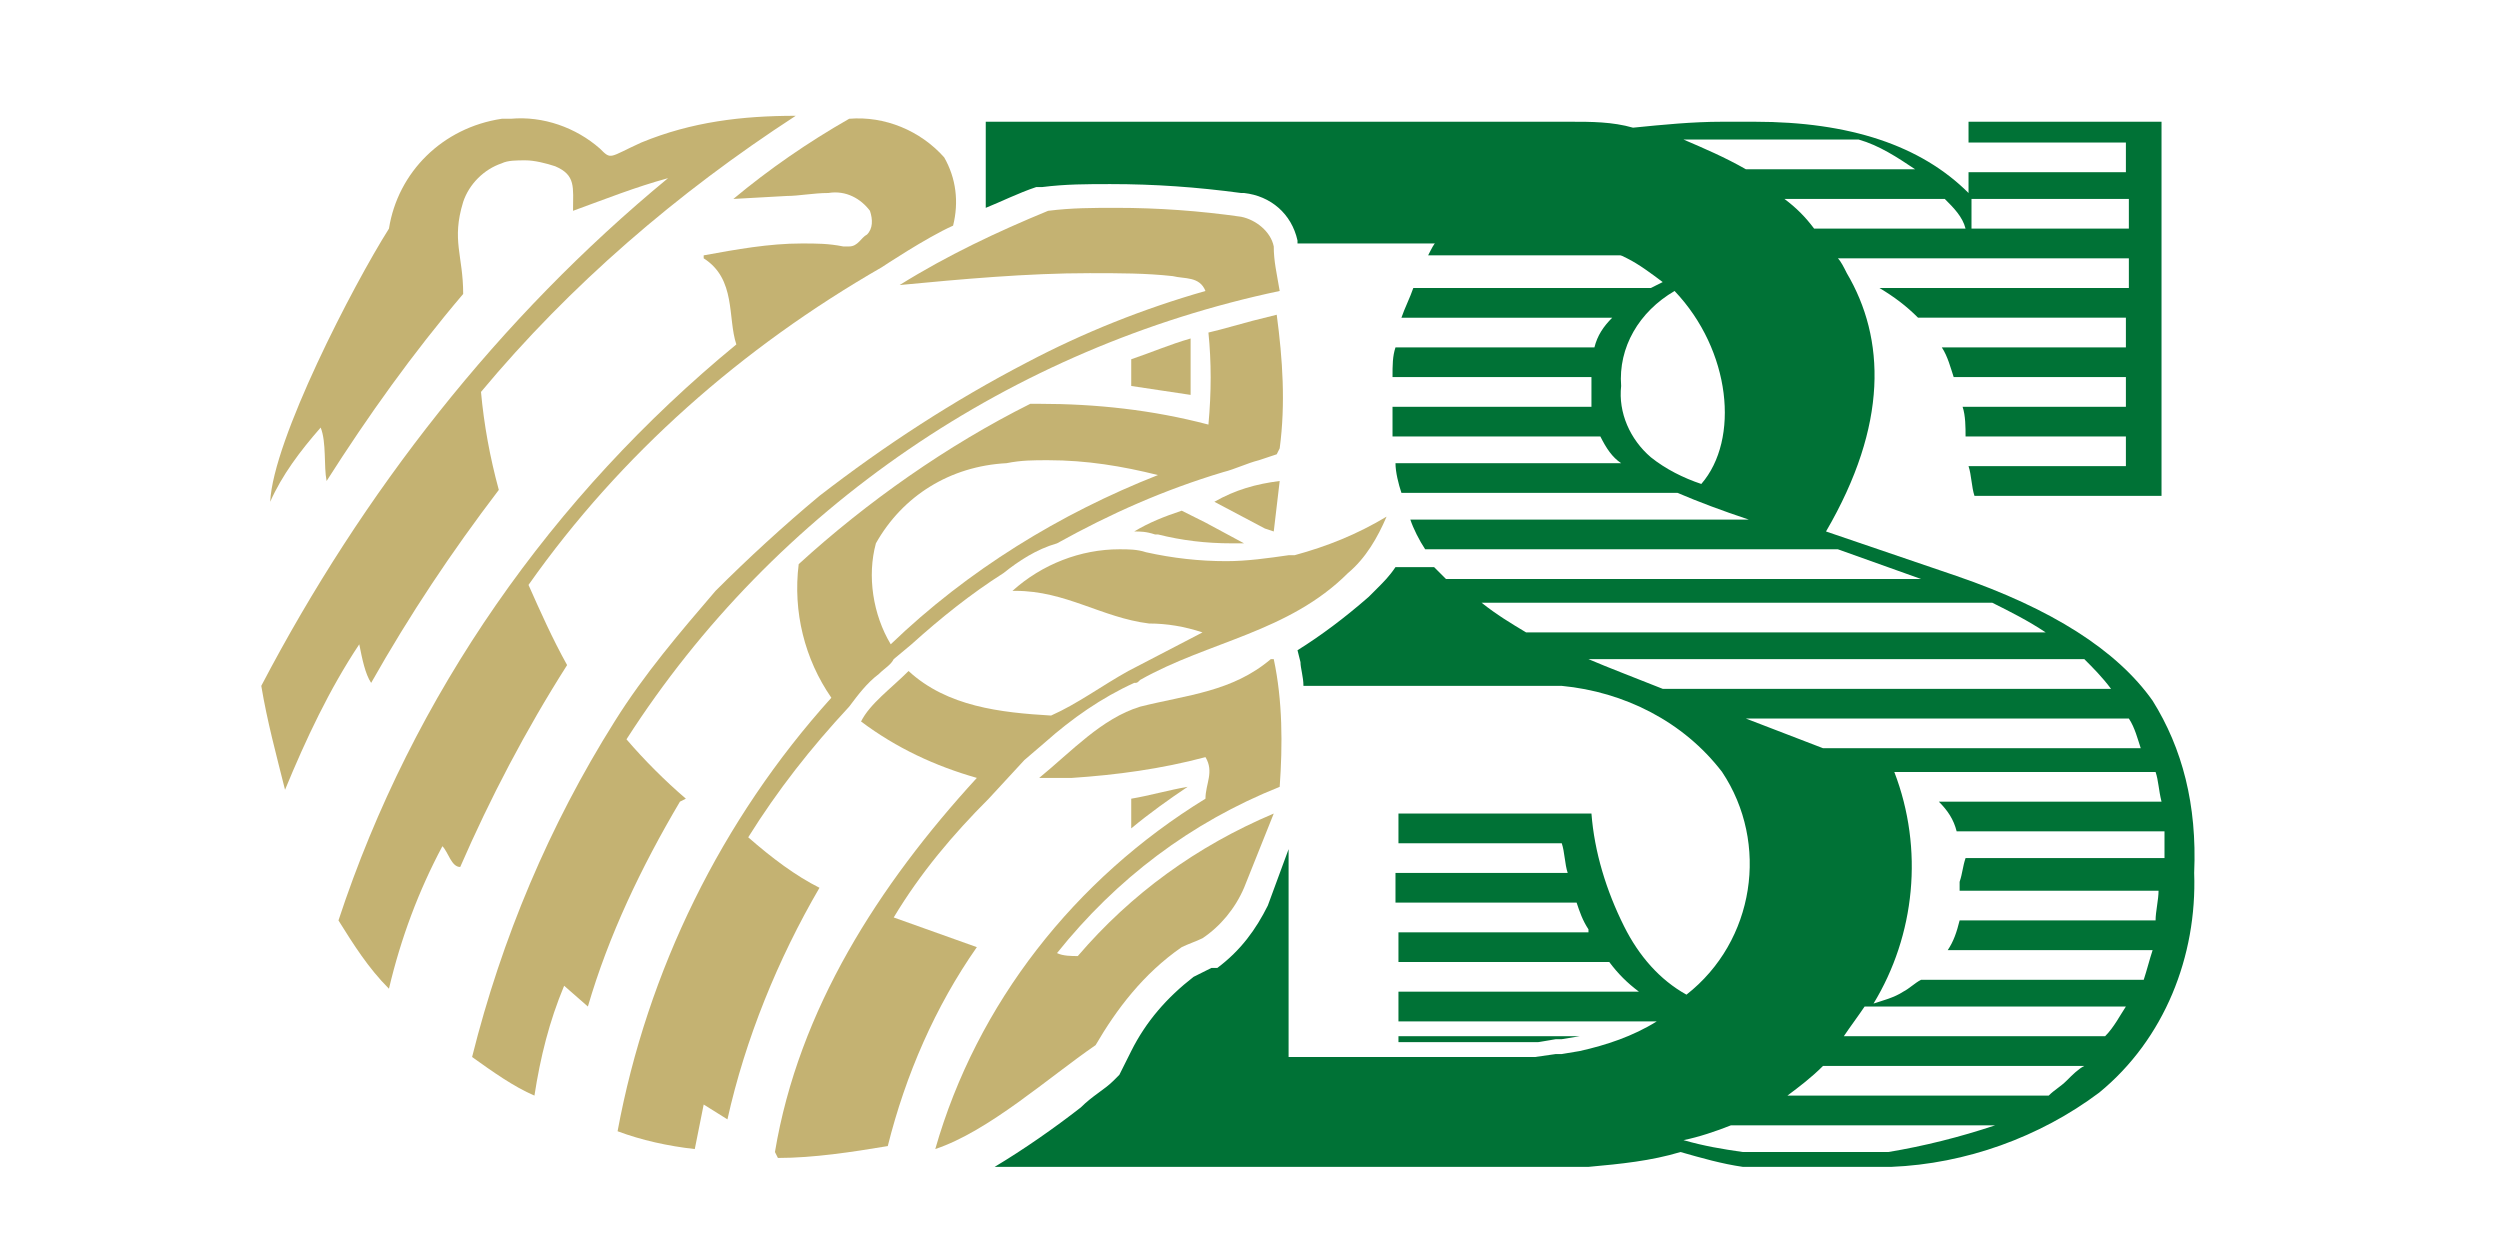 <?xml version="1.0" encoding="utf-8"?>
<svg version="1.1" id="Layer_1" xmlns="http://www.w3.org/2000/svg" xmlns:xlink="http://www.w3.org/1999/xlink" x="0px" y="0px"
	 viewBox="-210.7 375.4 84.2 42.3" style="enable-background:new -210.7 375.4 84.2 42.3;" xml:space="preserve">
<style type="text/css">
	.st0{display:none;fill:#007236;}
	.st1{fill:#007236;}
	.st2{fill:#C4B272;}
</style>
<title>logo</title>
<g>
	<rect x="-131.3" y="379.8" class="st0" width="0.6" height="35"/>
	<path class="st1" d="M-157.3,383.5h-5c-0.1,0.1-0.2,0.3-0.3,0.5l0,0h6.7l0,0C-156.3,383.8-156.8,383.6-157.3,383.5"/>
	<path class="st1" d="M-158.3,410.4h0.2l0.6-0.1h-6.1v0.2h4.7L-158.3,410.4"/>
	<path class="st1" d="M-138.2,399c-1.2-1.7-3.4-3.1-6.6-4.2l-4.4-1.5l0,0c2.1-3.6,2-6.5,0.7-8.7c-0.1-0.2-0.2-0.4-0.3-0.5h9.8v1
		h-8.4c0.5,0.3,0.9,0.6,1.3,1l0,0h7v1h-6.2c0.2,0.3,0.3,0.7,0.4,1l0,0h5.8v1h-5.5c0.1,0.3,0.1,0.7,0.1,1l0,0h5.4v1h-5.3
		c0.1,0.3,0.1,0.7,0.2,1h6.3v-12.6h-6.5v0.7h5.3v1h-5.3v0.7c-1.6-1.6-4-2.4-7.2-2.4h-1.1c-1,0-2,0.1-3,0.2c-0.7-0.2-1.4-0.2-2.1-0.2
		h-19.7v2.9c0.5-0.2,1.1-0.5,1.7-0.7h0.1h0.1c0.8-0.1,1.5-0.1,2.3-0.1c1.5,0,2.9,0.1,4.4,0.3h0.1c0.9,0.1,1.6,0.7,1.8,1.6v0.1h9.8
		c0.5,0.1,0.9,0.3,1.3,0.5l0,0c0.4,0.2,0.8,0.5,1.2,0.8l-0.4,0.2h-8c-0.1,0.3-0.3,0.7-0.4,1l0,0h7.1c-0.3,0.3-0.5,0.6-0.6,1h-6.7
		c-0.1,0.3-0.1,0.6-0.1,1l0,0h6.7c0,0.2,0,0.3,0,0.5c0,0.2,0,0.3,0,0.5h-6.7c0,0.1,0,0.2,0,0.4s0,0.4,0,0.6l0,0h7
		c0.2,0.4,0.4,0.7,0.7,0.9h0.1h-7.7c0,0.3,0.1,0.7,0.2,1l0,0h9.3c0.7,0.3,1.5,0.6,2.4,0.9h0.1h-11.5c0.1,0.3,0.3,0.7,0.5,1l0,0h13.9
		l2.8,1H-162l-0.4-0.4h-1.3c-0.2,0.3-0.4,0.5-0.6,0.7l-0.3,0.3l0,0l0,0c-0.8,0.7-1.6,1.3-2.4,1.8l0.1,0.4c0,0.2,0.1,0.5,0.1,0.8h8.7
		c2.1,0.2,4.1,1.2,5.4,2.9c1.6,2.4,1.1,5.7-1.2,7.5c-0.9-0.5-1.6-1.3-2.1-2.3c-0.6-1.2-1-2.5-1.1-3.8h-6.5v1h5.5
		c0.1,0.3,0.1,0.7,0.2,1h-5.8v1h6.1c0.1,0.3,0.2,0.6,0.4,0.9v0.1h-6.4v1h7.1c0.3,0.4,0.6,0.7,1,1h-8.1v1h8.7c-0.8,0.5-1.7,0.8-2.6,1
		l-0.6,0.1h-0.2l-0.7,0.1h-8.3v-7l-0.7,1.9c-0.4,0.8-0.9,1.5-1.7,2.1h-0.1h-0.1c-0.2,0.1-0.4,0.2-0.6,0.3c-0.9,0.7-1.6,1.5-2.1,2.5
		l0,0l0,0c-0.1,0.2-0.2,0.4-0.3,0.6l-0.1,0.2l-0.2,0.2c-0.3,0.3-0.7,0.5-1.1,0.9c-0.9,0.7-1.9,1.4-2.9,2h18.9c0.4,0,0.7,0,1.1,0
		c1.1-0.1,2.1-0.2,3.1-0.5c0.7,0.2,1.4,0.4,2.1,0.5h2.6h0.9h0.9h0.4h0.2c2.5-0.1,5-1,7-2.5c2.2-1.8,3.3-4.6,3.2-7.4
		C-136.7,402.5-137.2,400.6-138.2,399 M-144.3,382.1h5.3v1h-5.3V382.1z M-144.5,383.1h-5.1c-0.3-0.4-0.6-0.7-1-1h5.4
		C-144.9,382.4-144.6,382.7-144.5,383.1L-144.5,383.1z M-148.1,380.1c0.7,0.2,1.3,0.6,1.9,1h-5.7c-0.7-0.4-1.4-0.7-2.1-1H-148.1z
		 M-155.1,390.8c-0.7-0.6-1.1-1.5-1-2.4c-0.1-1.3,0.6-2.5,1.8-3.2c1.9,2,2.2,5,0.9,6.5C-154,391.5-154.6,391.2-155.1,390.8z
		 M-160.8,395.7h17.2c0.6,0.3,1.2,0.6,1.8,1h-17.5C-159.8,396.4-160.3,396.1-160.8,395.7z M-157.2,397.6h16.7c0.3,0.3,0.6,0.6,0.9,1
		h-15.1C-155.7,398.2-156.5,397.9-157.2,397.6z M-151.9,399.6h12.9c0.2,0.3,0.3,0.7,0.4,1h-10.7L-151.9,399.6z M-147.1,414.2h-4.9
		c-0.7-0.1-1.3-0.2-2-0.4c0.5-0.1,1.1-0.3,1.6-0.5h8.9C-144.7,413.7-145.9,414-147.1,414.2L-147.1,414.2z M-141.1,411.8
		c-0.2,0.2-0.4,0.3-0.6,0.5h-8.8c0.4-0.3,0.8-0.6,1.2-1h8.8C-140.7,411.4-140.9,411.6-141.1,411.8L-141.1,411.8z M-139.8,410.3h-8.8
		c0.2-0.3,0.5-0.7,0.7-1h8.8C-139.3,409.6-139.5,410-139.8,410.3L-139.8,410.3z M-144.7,405.1c0,0.1,0,0.2,0,0.3l0,0h6.7
		c0,0.3-0.1,0.7-0.1,1h-6.6c-0.1,0.4-0.2,0.7-0.4,1l0,0h6.9c-0.1,0.3-0.2,0.7-0.3,1h-7.5c-0.2,0.1-0.4,0.3-0.6,0.4
		c-0.3,0.2-0.7,0.3-1,0.4c1.4-2.3,1.7-5.2,0.7-7.8h0.1h8.7c0.1,0.3,0.1,0.6,0.2,1h-7.5c0.3,0.3,0.5,0.6,0.6,1l0,0h7
		c0,0.3,0,0.6,0,0.8c0,0,0,0.1,0,0.1h-6.7C-144.6,404.6-144.6,404.8-144.7,405.1L-144.7,405.1z"/>
	<path class="st2" d="M-172.6,403.3c0.6-0.5,1.3-1,1.9-1.4c-0.6,0.1-1.3,0.3-1.9,0.4V403.3z"/>
	<path class="st2" d="M-170.9,392.6c-0.6,0.2-1.1,0.4-1.6,0.7c0.2,0,0.4,0,0.7,0.1h0.1c0.8,0.2,1.6,0.3,2.5,0.3h0.4l-1.3-0.7
		L-170.9,392.6z"/>
	<path class="st2" d="M-172.6,387.5v0.9c0.7,0.1,1.3,0.2,2,0.3c0-0.5,0-1,0-1.4c0-0.1,0-0.3,0-0.5C-171.3,387-172,387.3-172.6,387.5
		"/>
	<path class="st2" d="M-192.9,395.1c3.1-4.4,7.2-8,11.9-10.7c0,0,1.5-1,2.4-1.4c0.2-0.8,0.1-1.6-0.3-2.3c-0.8-0.9-2-1.4-3.2-1.3
		c-1.4,0.8-2.7,1.7-3.9,2.7l1.8-0.1c0.4,0,0.9-0.1,1.4-0.1c0.6-0.1,1.1,0.2,1.4,0.6c0.1,0.3,0.1,0.6-0.1,0.8
		c-0.2,0.1-0.3,0.4-0.6,0.4c-0.1,0-0.1,0-0.2,0c-0.5-0.1-0.9-0.1-1.4-0.1c-1.1,0-2.2,0.2-3.3,0.4v0.1c1.1,0.7,0.8,2,1.1,2.9
		c-6.2,5.1-10.9,11.8-13.4,19.4c0.5,0.8,1,1.6,1.7,2.3c0.4-1.7,1-3.3,1.8-4.8c0.2,0.2,0.3,0.7,0.6,0.7c1-2.3,2.2-4.6,3.6-6.8
		C-192.1,396.9-192.5,396-192.9,395.1"/>
	<path class="st2" d="M-185.5,403.6c1-1.6,2.1-3,3.4-4.4c0.3-0.4,0.6-0.8,1-1.1c0.2-0.2,0.4-0.3,0.5-0.5l0.6-0.5
		c1-0.9,2-1.7,3.1-2.4c0.5-0.4,1.1-0.8,1.8-1c1.8-1,3.6-1.8,5.6-2.4c0.4-0.1,0.8-0.3,1.2-0.4l0.6-0.2l0.1-0.2c0.2-1.5,0.1-3-0.1-4.5
		l-0.8,0.2l-1.1,0.3l-0.4,0.1c0.1,1,0.1,2,0,3.1c-1.9-0.5-3.8-0.7-5.7-0.7h-0.3c-2.8,1.4-5.5,3.3-7.8,5.4c-0.2,1.6,0.2,3.2,1.1,4.5
		c-3.7,4.1-6.2,9.2-7.2,14.6c0.8,0.3,1.7,0.5,2.6,0.6c0.1-0.5,0.2-1,0.3-1.5l0.8,0.5c0.6-2.7,1.7-5.4,3.1-7.8
		C-183.9,404.9-184.7,404.3-185.5,403.6 M-181.2,393.7c0.9-1.6,2.5-2.6,4.4-2.7c0.5-0.1,0.9-0.1,1.4-0.1c1.3,0,2.5,0.2,3.7,0.5
		c-3.3,1.3-6.4,3.2-9,5.7C-181.3,396.1-181.5,394.8-181.2,393.7C-181.2,393.7-181.2,393.7-181.2,393.7z"/>
	<path class="st2" d="M-180.6,406.3c0.9-1.5,2-2.8,3.2-4l1.2-1.3l0.7-0.6c0.9-0.8,1.9-1.5,3-2c0.1,0,0.1,0,0.2-0.1
		c2.3-1.3,5-1.6,7-3.6c0.6-0.5,1-1.2,1.3-1.9c-1,0.6-2,1-3.1,1.3h-0.2c-0.7,0.1-1.4,0.2-2.1,0.2c-0.9,0-1.8-0.1-2.7-0.3
		c-0.3-0.1-0.6-0.1-0.9-0.1c-1.3,0-2.6,0.5-3.6,1.4h0.1c1.7,0,2.9,0.9,4.5,1.1c0.6,0,1.2,0.1,1.8,0.3l-2.5,1.3
		c-0.9,0.5-1.7,1.1-2.6,1.5c-1.7-0.1-3.5-0.3-4.8-1.5c-0.6,0.6-1.3,1.1-1.6,1.7c1.2,0.9,2.5,1.5,3.9,1.9c-3.3,3.6-6,7.8-6.8,12.6
		l0.1,0.2c1.2,0,2.5-0.2,3.7-0.4c0.6-2.4,1.6-4.7,3-6.7L-180.6,406.3z"/>
	<path class="st2" d="M-187.6,402.3c-0.7-0.6-1.4-1.3-2-2c5-7.8,13-13.2,22-15.1c-0.1-0.6-0.2-1-0.2-1.5c-0.1-0.5-0.6-0.9-1.1-1
		c-1.4-0.2-2.8-0.3-4.2-0.3c-0.8,0-1.5,0-2.3,0.1c-1.7,0.7-3.4,1.5-5,2.5c2.1-0.2,4.3-0.4,6.4-0.4c1,0,1.9,0,2.8,0.1
		c0.4,0.1,0.9,0,1.1,0.5c-2.1,0.6-4.1,1.4-6,2.4c-2.5,1.3-4.8,2.8-7,4.5c-1.2,1-2.4,2.1-3.5,3.2c-1.2,1.4-2.4,2.8-3.4,4.4
		c-2.2,3.5-3.8,7.3-4.8,11.3c0.7,0.5,1.4,1,2.1,1.3c0.2-1.3,0.5-2.5,1-3.7l0.8,0.7c0.7-2.4,1.8-4.7,3.1-6.9L-187.6,402.3z"/>
	<path class="st2" d="M-167.8,393.3l0.2-1.7c-0.8,0.1-1.5,0.3-2.2,0.7l1.7,0.9L-167.8,393.3z"/>
	<path class="st2" d="M-170.9,407.3c0.2-0.1,0.5-0.2,0.7-0.3c0.6-0.4,1.1-1,1.4-1.7l1-2.5c-2.6,1.1-4.8,2.7-6.6,4.8
		c-0.2,0-0.5,0-0.7-0.1c2-2.5,4.5-4.4,7.5-5.6c0.1-1.4,0.1-2.9-0.2-4.3h-0.1c-1.3,1.1-2.8,1.2-4.4,1.6c-1.3,0.4-2.3,1.5-3.4,2.4
		c0.4,0,0.7,0,1.1,0c1.5-0.1,3-0.3,4.5-0.7c0.3,0.5,0,0.9,0,1.4c-4.4,2.7-7.7,6.9-9.1,11.8c1.8-0.6,3.8-2.4,5.4-3.5
		C-173.1,409.4-172.2,408.2-170.9,407.3"/>
	<path class="st2" d="M-198.2,398.4c1.3-2.3,2.7-4.4,4.3-6.5c-0.3-1.1-0.5-2.2-0.6-3.3c3-3.6,6.6-6.7,10.6-9.3
		c-1.8,0-3.5,0.2-5.2,0.9c-1.1,0.5-1,0.6-1.4,0.2c-0.8-0.7-1.9-1.1-3-1h-0.3c-2,0.3-3.5,1.8-3.8,3.7c-1.2,1.9-3.9,7.1-4,9.2
		c0.4-0.9,1-1.7,1.7-2.5c0.2,0.5,0.1,1.3,0.2,1.8c1.4-2.2,2.9-4.3,4.6-6.3c0-1.3-0.4-1.8,0-3.1c0.2-0.6,0.7-1.1,1.3-1.3
		c0.2-0.1,0.5-0.1,0.8-0.1c0.3,0,0.7,0.1,1,0.2c0.7,0.3,0.6,0.7,0.6,1.5c1.1-0.4,2.1-0.8,3.2-1.1c-5.7,4.7-10.3,10.6-13.7,17.1
		c0.2,1.2,0.5,2.3,0.8,3.5c0.7-1.7,1.5-3.4,2.5-4.9C-198.5,397.6-198.4,398.1-198.2,398.4"/>
	<path class="st1" d="M-3.7,414.8v-7.9h1.1v5.8c0.2-0.4,0.5-0.9,0.9-1.4c0.4-0.5,0.7-1,1.1-1.6c0.4-0.5,0.8-1.1,1.2-1.6
		c0.4-0.5,0.8-0.9,1.1-1.3h0.9v7.9H1.5v-6.2c-0.2,0.2-0.4,0.5-0.7,0.8c-0.3,0.3-0.5,0.6-0.8,1c-0.3,0.4-0.5,0.7-0.8,1.1l-0.8,1.1
		c-0.3,0.4-0.5,0.7-0.7,1.1l-0.6,1L-3.7,414.8z M-7.1,406.9v1h-3.5v6.9h-1.1v-7.9C-11.8,406.9-7.1,406.9-7.1,406.9z M-17.1,412.4
		c-0.2,0.4-0.3,0.7-0.5,1c-0.2,0.3-0.4,0.6-0.6,0.8c-0.2,0.2-0.5,0.4-0.8,0.5c-0.4,0.1-0.8,0.2-1.2,0.2h-0.3h-0.3l-0.3-0.1l-0.1-0.1
		l0.2-0.9l0.4,0.1c0.1,0,0.3,0.1,0.4,0.1c0.2,0,0.4,0,0.6-0.1c0.2-0.1,0.3-0.1,0.5-0.2c0.1-0.1,0.3-0.2,0.4-0.4
		c0.1-0.2,0.2-0.3,0.3-0.5c-0.3-0.5-0.6-1.1-0.9-1.6c-0.3-0.5-0.6-1.1-0.8-1.6c-0.3-0.5-0.5-1-0.7-1.4s-0.4-0.9-0.6-1.3h1.3
		c0.3,0.7,0.6,1.4,1,2.2c0.4,0.8,0.9,1.7,1.3,2.6c0.3-0.7,0.6-1.4,0.9-2.3c0.3-0.9,0.5-1.7,0.8-2.5h1.2c-0.2,0.5-0.4,1.1-0.5,1.5
		c-0.2,0.5-0.4,1-0.5,1.4c-0.2,0.4-0.3,0.9-0.5,1.3C-16.8,411.5-16.9,412-17.1,412.4L-17.1,412.4L-17.1,412.4z M-28.2,407.8v1.2
		c0,0.4,0,0.8-0.1,1.2c0,0.4-0.1,0.7-0.1,1.1c-0.1,0.3-0.1,0.7-0.3,1c-0.1,0.3-0.2,0.7-0.4,1c-0.1,0.3-0.3,0.6-0.6,0.8
		c-0.2,0.2-0.5,0.4-0.8,0.5c-0.4,0.1-0.7,0.2-1.1,0.2l-0.1-1c0.5,0,0.9-0.2,1.2-0.5c0.3-0.4,0.6-0.8,0.7-1.3
		c0.2-0.7,0.4-1.5,0.4-2.3c0.1-0.9,0.1-1.9,0.1-3h4.5v7.9h-1.1v-7L-28.2,407.8z M-37,415c-0.5,0-1-0.1-1.5-0.3
		c-0.4-0.2-0.8-0.5-1.2-0.8c-0.3-0.4-0.6-0.8-0.8-1.3c-0.2-0.6-0.3-1.2-0.3-1.8c0-0.6,0.1-1.2,0.3-1.8c0.2-0.5,0.5-0.9,0.8-1.3
		c0.3-0.3,0.7-0.6,1.2-0.8c0.5-0.2,1-0.3,1.5-0.3c0.3,0,0.6,0,0.9,0.1c0.2,0,0.5,0.1,0.7,0.2c0.2,0,0.3,0.1,0.5,0.2l0.3,0.1
		l-0.3,0.9c-0.1-0.1-0.2-0.1-0.3-0.1l-0.4-0.2c-0.2-0.1-0.4-0.1-0.5-0.1c-0.2,0-0.4-0.1-0.6,0c-0.4,0-0.8,0.1-1.1,0.2
		c-0.3,0.1-0.6,0.4-0.9,0.6c-0.2,0.3-0.4,0.6-0.5,1c-0.1,0.4-0.2,0.9-0.2,1.3c0,0.4,0.1,0.9,0.2,1.3c0.1,0.4,0.3,0.7,0.5,1
		c0.2,0.3,0.5,0.5,0.8,0.6c0.4,0.2,0.8,0.2,1.2,0.2c0.4,0,0.9,0,1.3-0.2c0.3-0.1,0.5-0.2,0.8-0.3l0.3,0.9c-0.1,0.1-0.2,0.1-0.3,0.1
		c-0.2,0.1-0.3,0.1-0.5,0.2C-35.9,414.9-36.5,415-37,415L-37,415z M-45.6,412.4c-0.2,0.4-0.3,0.7-0.5,1c-0.2,0.3-0.4,0.6-0.6,0.8
		c-0.2,0.2-0.5,0.4-0.8,0.5c-0.4,0.1-0.8,0.2-1.2,0.2h-0.3h-0.3l-0.2-0.1l-0.1-0.1l0.2-0.9l0.4,0.1c0.1,0,0.3,0.1,0.4,0.1
		c0.2,0,0.4,0,0.6-0.1c0.2-0.1,0.3-0.1,0.5-0.2c0.1-0.1,0.3-0.2,0.4-0.4c0.1-0.2,0.2-0.3,0.3-0.5c-0.3-0.5-0.6-1.1-0.9-1.6
		c-0.3-0.5-0.6-1.1-0.8-1.6c-0.3-0.5-0.5-1-0.7-1.4s-0.4-0.9-0.6-1.3h1.3c0.3,0.7,0.6,1.4,1,2.2c0.4,0.8,0.9,1.7,1.3,2.6
		c0.3-0.7,0.6-1.4,0.9-2.3c0.3-0.9,0.5-1.7,0.8-2.5h1.2c-0.2,0.5-0.4,1.1-0.5,1.6c-0.2,0.5-0.4,0.9-0.5,1.4
		c-0.2,0.4-0.3,0.9-0.5,1.3C-45.2,411.6-45.4,412-45.6,412.4z M-64.4,414.8v-7.9h1.1v5.8c0.2-0.4,0.5-0.9,0.9-1.4
		c0.4-0.5,0.7-1,1.1-1.6c0.4-0.5,0.8-1.1,1.2-1.6c0.4-0.5,0.8-0.9,1.1-1.3h0.9v7.9h-1.1v-6.2c-0.2,0.2-0.4,0.5-0.7,0.8
		c-0.3,0.3-0.5,0.6-0.8,1c-0.3,0.4-0.5,0.7-0.8,1.1l-0.8,1.1c-0.3,0.4-0.5,0.7-0.7,1.1l-0.6,1L-64.4,414.8z M-72.9,410.2h1.2
		c0.3,0,0.5,0,0.8-0.1c0.2,0,0.4-0.1,0.6-0.2c0.2-0.1,0.3-0.2,0.4-0.4c0.1-0.2,0.2-0.4,0.1-0.6c0-0.2,0-0.4-0.2-0.6
		c-0.1-0.2-0.3-0.3-0.4-0.4c-0.2-0.1-0.4-0.2-0.7-0.2c-0.3,0-0.5-0.1-0.8-0.1h-0.7h-0.4L-72.9,410.2z M-72.9,411.1v2.8h0.3h0.4h0.5
		c0.3,0,0.6,0,0.9-0.1c0.3,0,0.5-0.1,0.8-0.2c0.2-0.1,0.4-0.3,0.5-0.5c0.1-0.2,0.2-0.5,0.2-0.7c0-0.2,0-0.5-0.1-0.7
		c-0.1-0.2-0.2-0.3-0.4-0.4c-0.2-0.1-0.4-0.2-0.7-0.2c-0.3,0-0.6-0.1-0.9-0.1L-72.9,411.1z M-71.9,414.9h-0.5H-73l-0.6-0.1
		c-0.2,0-0.3-0.1-0.5-0.1V407c0.2,0,0.3-0.1,0.5-0.1l0.6-0.1h0.6h0.5c0.4,0,0.9,0,1.3,0.1c0.4,0.1,0.7,0.2,1,0.3
		c0.3,0.2,0.5,0.4,0.7,0.6c0.2,0.3,0.3,0.6,0.3,1c0,0.4-0.1,0.8-0.3,1.1c-0.2,0.3-0.5,0.5-0.8,0.6c0.4,0.1,0.8,0.3,1.1,0.6
		c0.3,0.4,0.4,0.8,0.4,1.3c0,0.7-0.3,1.4-0.9,1.8C-70,414.8-70.9,414.9-71.9,414.9L-71.9,414.9z M-84.3,410.9c0,0.4,0.1,0.9,0.2,1.3
		c0.1,0.4,0.3,0.7,0.5,1c0.2,0.3,0.5,0.5,0.8,0.6c0.3,0.2,0.7,0.2,1.1,0.2c0.4,0,0.7-0.1,1.1-0.2c0.3-0.1,0.6-0.4,0.8-0.6
		c0.2-0.3,0.4-0.6,0.5-1c0.2-0.9,0.2-1.8,0-2.6c-0.1-0.4-0.3-0.7-0.5-1c-0.2-0.3-0.5-0.5-0.8-0.6c-0.3-0.2-0.7-0.2-1.1-0.2
		c-0.4,0-0.7,0.1-1.1,0.2c-0.3,0.1-0.6,0.4-0.8,0.6c-0.2,0.3-0.4,0.6-0.5,1C-84.2,410-84.2,410.4-84.3,410.9L-84.3,410.9z
		 M-85.4,410.9c0-0.6,0.1-1.2,0.3-1.8c0.2-0.5,0.5-0.9,0.8-1.3c0.3-0.3,0.8-0.6,1.2-0.8c0.5-0.2,1-0.3,1.5-0.3c0.5,0,1,0.1,1.4,0.3
		c0.4,0.2,0.9,0.4,1.2,0.8c0.4,0.4,0.6,0.8,0.8,1.3c0.4,1.2,0.4,2.4,0,3.6c-0.2,0.5-0.5,0.9-0.8,1.3c-0.3,0.3-0.7,0.6-1.2,0.8
		c-0.5,0.2-0.9,0.3-1.4,0.3c-0.5,0-1-0.1-1.5-0.3c-0.5-0.2-0.9-0.4-1.2-0.8c-0.4-0.4-0.6-0.8-0.8-1.3
		C-85.3,412.1-85.4,411.5-85.4,410.9L-85.4,410.9z M-88.2,406.9l-0.8,0.9l-0.9,1l-1,1l-0.9,0.9c0.4,0.3,0.7,0.5,1,0.8
		c0.4,0.3,0.7,0.7,1.1,1.1c0.3,0.4,0.7,0.8,1,1.2c0.3,0.4,0.5,0.7,0.8,1.1h-1.3c-0.2-0.4-0.5-0.7-0.8-1.1c-0.3-0.4-0.6-0.7-0.9-1
		c-0.3-0.3-0.7-0.6-1-0.9c-0.3-0.3-0.7-0.5-1-0.7v3.8h-1.1v-8h1.2v3.5l0.9-0.9l0.9-1l0.9-0.9c0.3-0.3,0.5-0.6,0.7-0.8L-88.2,406.9z
		 M-99.4,406.9h1.1v7.9h-1.1v-3.7h-3.8v3.6h-1.1v-7.9h1.1v3.3h3.9L-99.4,406.9z M-109.9,411.9c-0.2-0.7-0.5-1.3-0.7-1.9
		c-0.2-0.6-0.5-1.2-0.8-1.8c-0.3,0.6-0.5,1.2-0.8,1.8c-0.2,0.6-0.5,1.3-0.7,1.9H-109.9z M-108.9,414.8c-0.1-0.3-0.3-0.7-0.4-1
		l-0.3-1h-3.5l-0.7,2h-1.2c0.3-0.8,0.6-1.6,0.9-2.3c0.3-0.7,0.5-1.4,0.8-2c0.3-0.7,0.5-1.3,0.8-1.8c0.3-0.6,0.5-1.1,0.8-1.7h1
		c0.3,0.6,0.5,1.1,0.8,1.7c0.3,0.6,0.5,1.2,0.8,1.8c0.3,0.7,0.5,1.3,0.8,2c0.3,0.7,0.6,1.4,0.9,2.3H-108.9z M-121.2,413.9
		c0.3,0,0.6,0,0.9-0.1c0.2,0,0.5-0.1,0.7-0.3c0.2-0.1,0.4-0.3,0.5-0.5c0.1-0.2,0.2-0.5,0.2-0.8c0-0.3,0-0.5-0.2-0.8
		c-0.1-0.2-0.3-0.4-0.5-0.5c-0.2-0.1-0.5-0.2-0.8-0.3c-0.3,0-0.7-0.1-1-0.1h-0.9v3.1h0.3L-121.2,413.9L-121.2,413.9z M-122.3,407.9
		v2h1c0.5,0,1,0,1.5,0.1c0.4,0.1,0.8,0.2,1.1,0.4c0.3,0.2,0.5,0.5,0.7,0.8c0.2,0.4,0.3,0.7,0.3,1.1c0,0.7-0.3,1.5-0.9,1.9
		c-0.8,0.5-1.7,0.7-2.6,0.6h-0.5h-0.6l-0.6-0.1c-0.2,0-0.3,0-0.5-0.1v-7.9h4.9v0.9L-122.3,407.9z"/>
	<path class="st1" d="M-98,390.8c-0.1,1.7,0.3,3.4,1.3,4.9c1.7,2,4.7,2.2,6.7,0.4c0.2-0.1,0.3-0.3,0.4-0.4c1-1.4,1.4-3.1,1.3-4.9
		c0.1-1.7-0.3-3.4-1.3-4.8c-0.9-1.1-2.2-1.7-3.5-1.6c-1.4,0-2.7,0.5-3.6,1.6C-97.7,387.4-98.1,389.1-98,390.8 M-104.4,390.8
		c0-1.7,0.3-3.4,0.9-4.9c1.1-2.7,3.2-4.8,6-5.8c2.9-1,6-1,8.9,0c1.3,0.5,2.5,1.3,3.6,2.2c1.1,1,1.9,2.2,2.4,3.6
		c0.6,1.6,0.9,3.2,0.9,4.9c0,1.7-0.3,3.4-0.9,4.9c-0.5,1.4-1.3,2.6-2.4,3.6c-1,1-2.2,1.7-3.6,2.2c-1.4,0.5-3,0.8-4.5,0.8
		c-1.5,0-3.1-0.2-4.5-0.8c-1.3-0.5-2.6-1.2-3.6-2.2c-1-1-1.8-2.2-2.3-3.6C-104.2,394.2-104.4,392.5-104.4,390.8L-104.4,390.8
		L-104.4,390.8z"/>
	<path class="st1" d="M-71.2,390.1c0.8,0,1.5-0.2,2.1-0.7c0.5-0.5,0.8-1.3,0.8-2c0.1-0.8-0.3-1.5-0.9-2c-0.8-0.5-1.8-0.8-2.7-0.7
		h-1.6v5.3L-71.2,390.1z M-73.4,394.7v7h-6.1v-21.8h7.7c3.2,0,5.7,0.7,7.3,2c1.6,1.3,2.5,3.3,2.5,5.5c0,1.3-0.4,2.6-1.1,3.7
		c-0.3,0.4-0.6,0.7-0.9,1c-1.5,1.3-3.3,2.2-5.3,2.5c-0.7,0.1-1.5,0.2-2.2,0.2L-73.4,394.7z"/>
	<path class="st1" d="M-7.8,392.4H-10c0.3-1.3,0.7-2.5,1-3.7s0.7-2.3,0.9-3.3h0.2c0.3,1,0.6,2,0.9,3.3c0.3,1.2,0.7,2.4,1,3.7
		L-7.8,392.4z M-7.8,379.9h-0.3c-1,0-2,0.1-2.9,0.5c-0.8,0.2-1.5,0.8-1.7,1.6l-5.7,19.7h3.8c1.4,0.1,2.7-0.8,3-2.2l0.6-2.4h6
		l0.6,2.4c0.3,1.4,1.6,2.3,3,2.2h3.8L-3.2,382c-0.3-0.8-0.9-1.4-1.7-1.6C-5.8,380-6.8,379.9-7.8,379.9L-7.8,379.9L-7.8,379.9z"/>
	<path class="st1" d="M-60,401.6h3.8c1.9,0,3.3-0.5,4.1-2.2l3.4-7c0.3-0.7,0.7-1.4,0.9-2s0.6-1.4,0.9-2.2h0.2
		c-0.1,1.3-0.1,2.5-0.2,3.8c0,1.3,0,2.6,0,3.8v5.8h5.9v-21.8h-3.7c-2.2,0-3.4,0.4-4.4,2.4l-3.4,6.8c-0.3,0.7-0.7,1.4-0.9,2
		c-0.2,0.5-0.5,1.1-0.7,1.7v-13h-2.9c-2.1,0-3.1,0.6-3.1,2.8L-60,401.6z"/>
	<path class="st1" d="M-31.1,393.5v8.1h-6.2v-21.8h2.8c1.2,0,2.6,0.1,3.1,1.4c0.2,0.5,0.2,1,0.2,1.5v5.6l7.8-8.4h3.8
		c1.6,0,2.1,1.4,1.1,2.8l-7.7,8.2l8.5,10.8h-5.1c-1.6-0.2-3.1-1.1-4-2.5L-31.1,393.5z"/>
	<path class="st1" d="M-117.4,391.6v5.4h2c1,0.1,1.9-0.2,2.7-0.7c0.6-0.5,0.9-1.2,0.9-2c0.1-0.7-0.2-1.5-0.8-2
		c-0.6-0.5-1.3-0.7-2.1-0.7L-117.4,391.6z M-119.7,401.8h-3.7v-20.4c-0.7,0-1.5,0.1-2.2,0.2v-1.2c6.3-1,12.8-1,19.1,0l-1.7,3.2
		c-0.4,0.7-1.2,1-2,0.8c-2.4-0.3-4.8-0.3-7.2-0.1v2.6h2.4c0.7,0,1.5,0.1,2.2,0.2c2,0.3,3.8,1.1,5.3,2.5c0.3,0.3,0.6,0.6,0.9,1
		c0.8,1.1,1.2,2.4,1.1,3.7c0.1,2.1-0.8,4.1-2.4,5.4c-1.6,1.3-4.1,2-7.3,2H-119.7z"/>
</g>
</svg>
